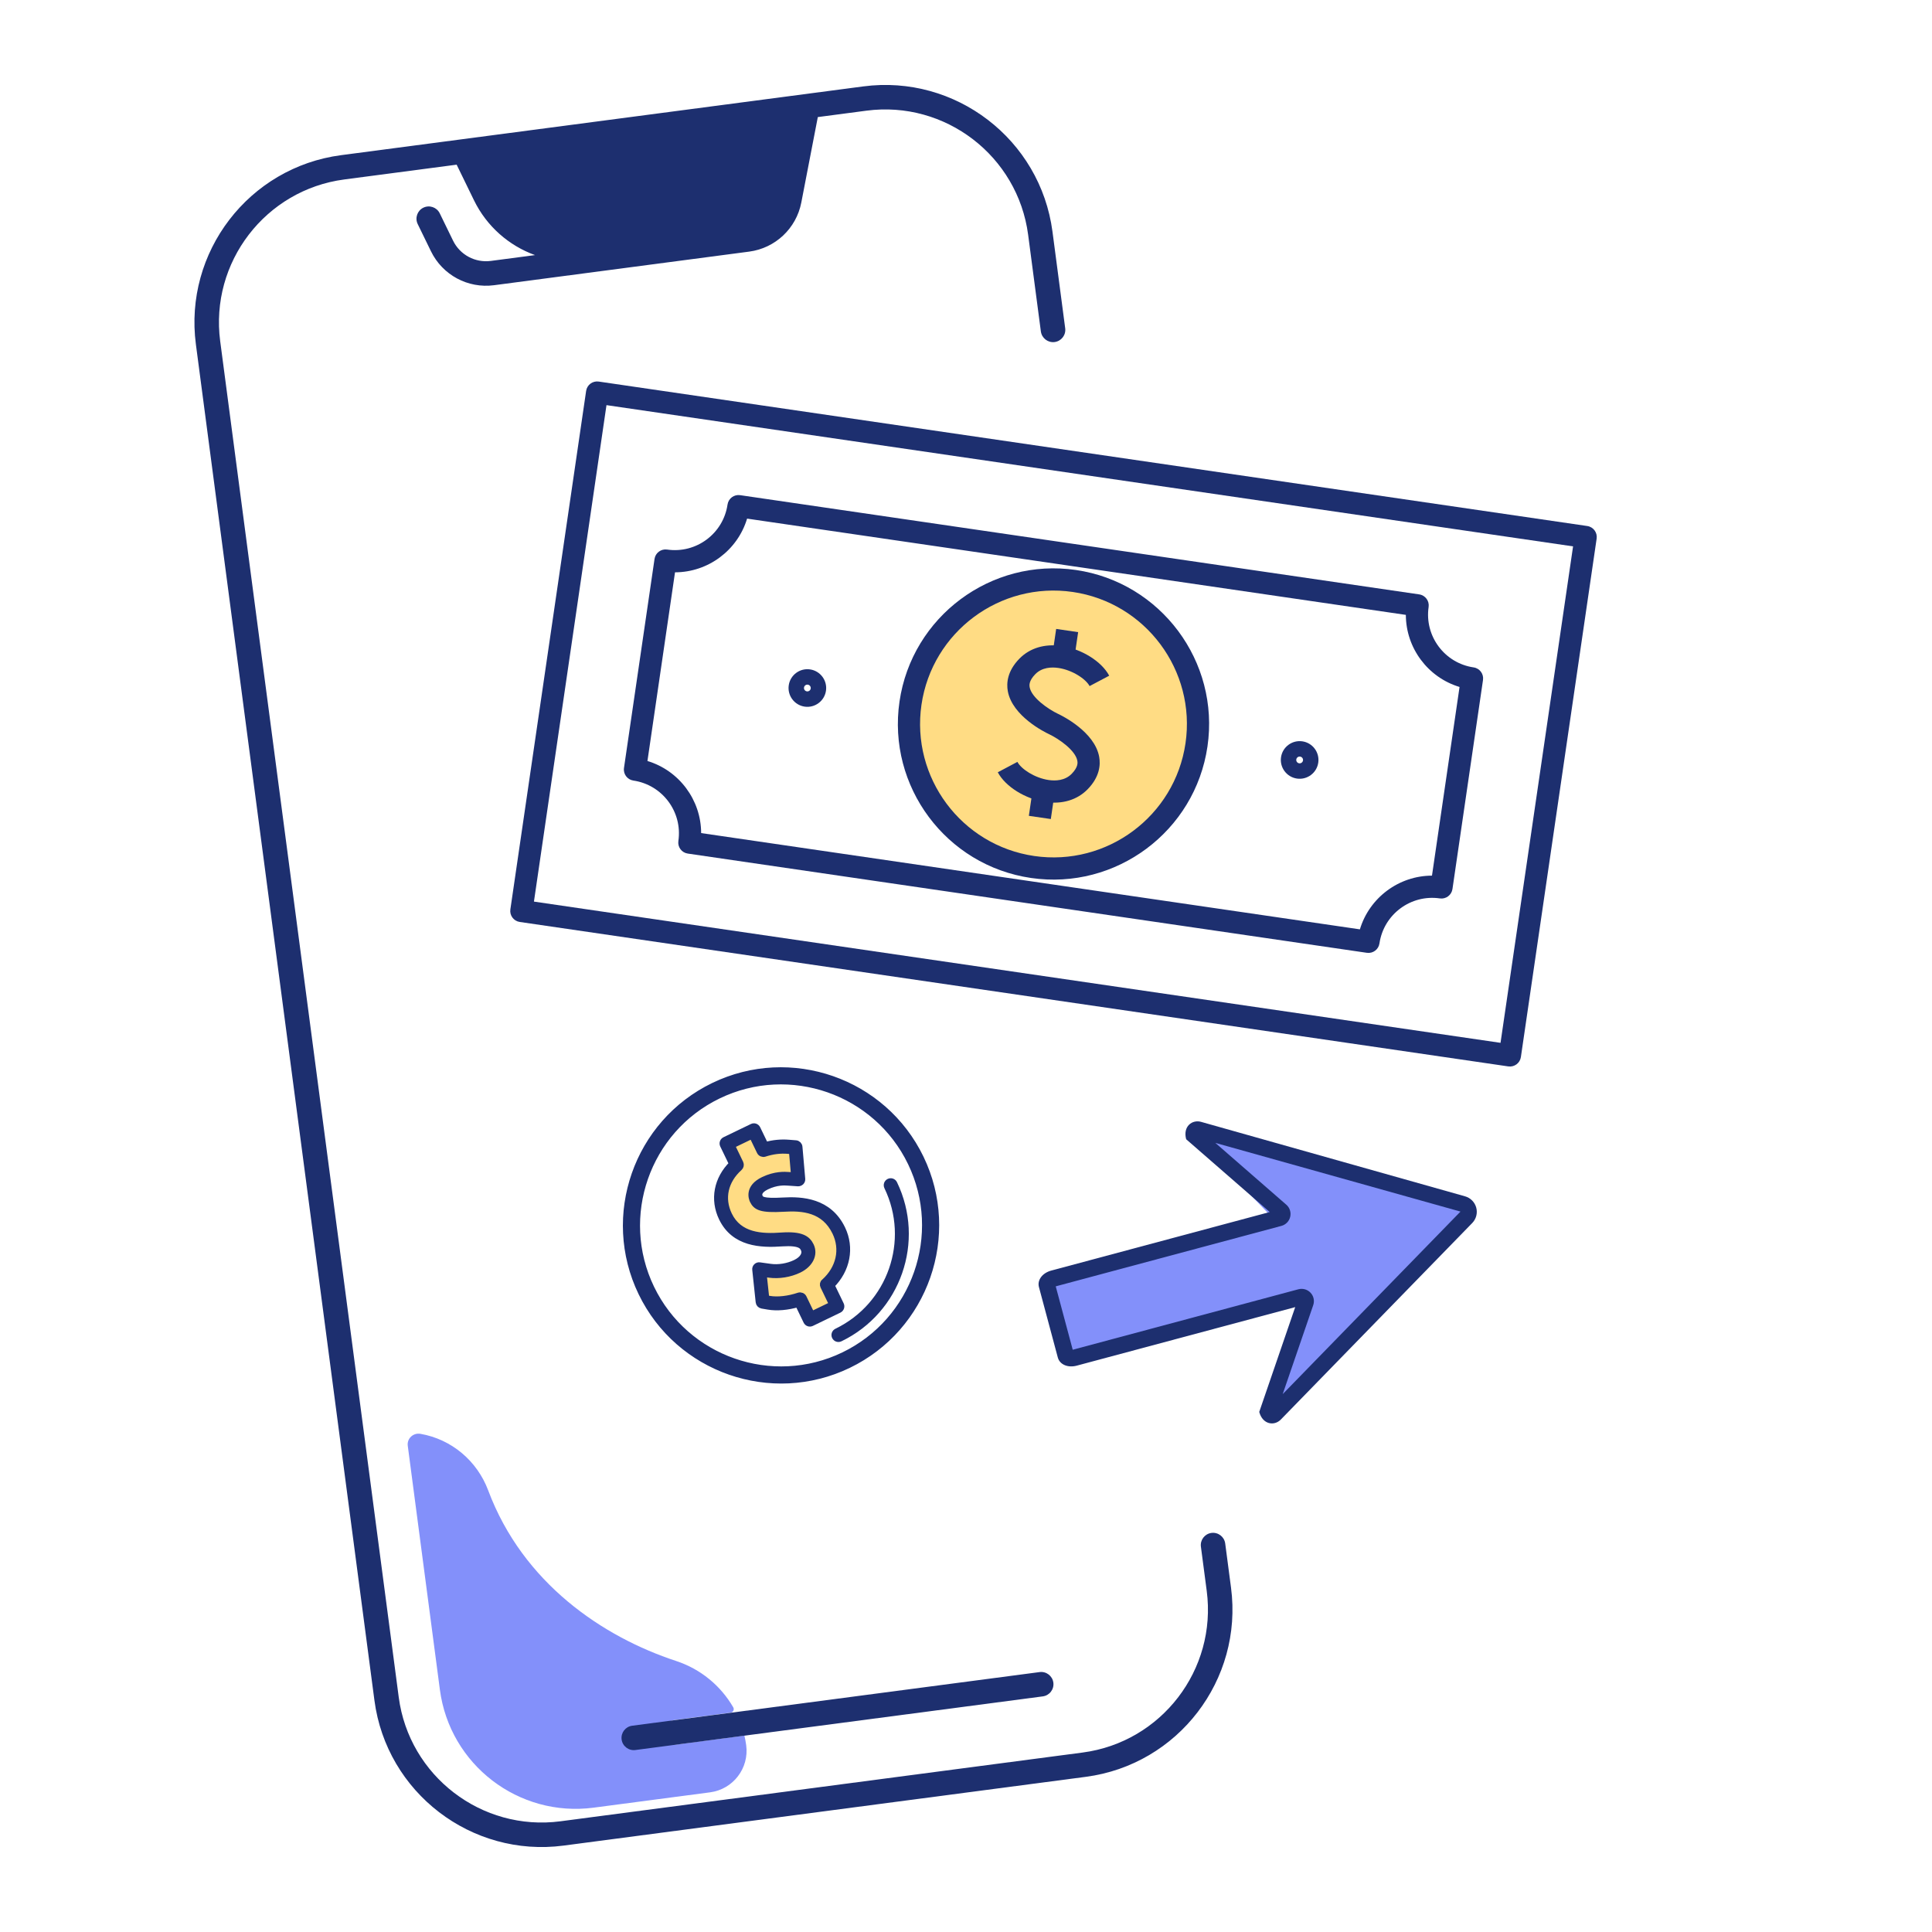 <?xml version="1.0" encoding="UTF-8"?> <svg xmlns="http://www.w3.org/2000/svg" width="300" height="300" viewBox="0 0 300 300" fill="none"><path d="M228 187L185.5 176.5L197.5 189L161.5 199L166.5 210.5L202.5 202L197.5 219.5L228 187Z" fill="#8390FA"></path><path d="M163.766 53.112C164.806 52.975 165.541 52.017 165.404 50.977L163.427 35.958C161.542 21.642 148.361 11.534 134.051 13.418L52.958 24.095C38.642 25.98 28.534 39.16 30.418 53.471L58.143 264.042C60.028 278.357 73.209 288.466 87.519 286.582L168.611 275.905C182.927 274.02 193.036 260.839 191.152 246.529L190.249 239.669C190.112 238.629 189.154 237.894 188.114 238.031C187.073 238.168 186.339 239.126 186.476 240.166L187.379 247.026C188.99 259.261 180.344 270.522 168.115 272.132L87.022 282.809C74.787 284.42 63.526 275.775 61.916 263.545L34.191 52.974C32.58 40.739 41.225 29.478 53.455 27.868L70.908 25.57L73.598 31.094C75.575 35.155 79.023 38.144 83.076 39.612L76.22 40.515C73.779 40.836 71.418 39.568 70.342 37.352L68.284 33.126C67.825 32.183 66.688 31.79 65.739 32.249C64.796 32.708 64.403 33.846 64.862 34.794L66.921 39.019C68.717 42.709 72.653 44.823 76.717 44.288L116.328 39.072C120.392 38.537 123.646 35.471 124.427 31.448L126.99 18.18L134.541 17.186C146.777 15.575 158.037 24.22 159.648 36.45L161.624 51.463C161.768 52.514 162.726 53.248 163.766 53.112Z" fill="#1D2F6F"></path><path d="M105.041 270.884C103.963 271.026 102.982 270.239 102.892 269.144C102.812 268.118 103.628 267.232 104.646 267.098L113.464 265.937C113.852 265.886 114.053 265.453 113.861 265.117C111.923 261.769 108.801 259.17 104.989 257.917C93.601 254.174 81.208 245.843 75.806 231.425C74.091 226.853 70.126 223.482 65.284 222.644C64.167 222.451 63.17 223.372 63.318 224.499L68.306 262.38C69.84 274.027 80.526 282.227 92.174 280.694L110.268 278.311C113.831 277.842 116.34 274.573 115.871 271.01C115.803 270.498 115.704 269.996 115.59 269.501L105.041 270.89L105.041 270.884Z" fill="#8390FA"></path><path d="M98.162 267.97C97.122 268.107 96.387 269.065 96.524 270.105C96.661 271.146 97.618 271.88 98.659 271.743L161.926 263.413C162.967 263.276 163.701 262.319 163.564 261.278C163.428 260.238 162.47 259.503 161.43 259.64L98.162 267.97Z" fill="#1D2F6F"></path><circle cx="163.586" cy="112.519" r="22.5" fill="#FFDC84"></circle><path d="M164.002 97.66L167.413 98.159L166.8 102.352L163.389 101.854L164.002 97.66Z" fill="#1D2F6F"></path><path d="M162.34 124.533C159.222 124.078 156.11 122.139 154.936 119.919L157.982 118.306C158.565 119.409 160.657 120.803 162.839 121.122L162.849 121.124C163.895 121.275 165.363 121.229 166.415 120.154C167.459 119.087 167.33 118.372 167.29 118.137C166.996 116.5 164.411 114.718 162.851 113.979C162.277 113.71 157.197 111.221 156.491 107.319C156.269 106.087 156.401 104.211 158.293 102.277C159.903 100.63 162.22 99.93 164.819 100.305L164.832 100.307C167.95 100.763 171.062 102.702 172.237 104.922L169.191 106.535C168.607 105.431 166.516 104.037 164.334 103.718C164.33 103.718 164.327 103.717 164.324 103.717C163.278 103.566 161.81 103.611 160.758 104.687C159.714 105.754 159.842 106.469 159.883 106.703C160.176 108.34 162.762 110.122 164.321 110.861C164.896 111.131 169.976 113.619 170.681 117.521C170.903 118.754 170.772 120.63 168.88 122.564C167.27 124.211 164.952 124.911 162.353 124.535C162.35 124.535 162.345 124.534 162.34 124.533Z" fill="#1D2F6F"></path><path d="M160.373 122.488L163.784 122.986L163.171 127.18L159.76 126.682L160.373 122.488Z" fill="#1D2F6F"></path><path d="M234.208 165.591L80.706 143.161C79.763 143.023 79.112 142.148 79.25 141.206L91.013 60.706C91.15 59.764 92.025 59.111 92.967 59.249L246.469 81.679C247.412 81.817 248.063 82.692 247.926 83.634L236.163 164.134C236.025 165.076 235.151 165.729 234.208 165.591ZM82.91 139.999L233.001 161.93L244.265 84.841L94.174 62.91L82.91 139.999Z" fill="#1D2F6F"></path><path d="M212.247 147.951L106.794 132.542C105.851 132.404 105.2 131.529 105.338 130.587C105.997 126.073 102.863 121.865 98.349 121.205C97.406 121.067 96.755 120.192 96.892 119.25L101.636 86.791C101.773 85.849 102.648 85.197 103.59 85.335C108.104 85.994 112.312 82.859 112.971 78.345C113.109 77.403 113.983 76.751 114.926 76.889L220.379 92.298C221.321 92.436 221.973 93.311 221.835 94.253C221.175 98.766 224.31 102.975 228.824 103.634C229.766 103.772 230.418 104.647 230.28 105.589L225.537 138.048C225.399 138.99 224.525 139.642 223.582 139.505C219.068 138.845 214.861 141.98 214.201 146.494C214.064 147.436 213.189 148.088 212.247 147.951ZM108.873 129.361L211.164 144.308C212.644 139.385 217.216 135.979 222.357 135.969L226.638 106.671C221.715 105.191 218.309 100.619 218.3 95.478L116.008 80.531C114.528 85.455 109.956 88.86 104.816 88.87L100.535 118.168C105.457 119.649 108.864 124.22 108.873 129.361Z" fill="#1D2F6F"></path><path d="M201.387 120.896C199.793 120.663 198.685 119.177 198.917 117.583C199.15 115.989 200.637 114.881 202.231 115.114C203.825 115.347 204.932 116.833 204.699 118.427C204.466 120.021 202.981 121.129 201.387 120.896ZM201.885 117.485C201.597 117.442 201.33 117.642 201.288 117.929C201.246 118.216 201.445 118.483 201.733 118.526C202.019 118.567 202.287 118.368 202.329 118.081C202.371 117.794 202.171 117.526 201.885 117.485Z" fill="#1D2F6F"></path><path d="M124.943 109.726C123.349 109.493 122.243 108.007 122.476 106.413C122.709 104.819 124.194 103.712 125.788 103.945C127.382 104.178 128.49 105.664 128.257 107.258C128.024 108.852 126.537 109.959 124.943 109.726ZM125.442 106.315C125.155 106.273 124.888 106.472 124.846 106.759C124.804 107.047 125.003 107.314 125.29 107.356C125.578 107.398 125.845 107.199 125.887 106.912C125.929 106.624 125.73 106.357 125.442 106.315Z" fill="#1D2F6F"></path><path d="M160.092 136.331C146.909 134.404 137.75 122.11 139.676 108.926C141.603 95.742 153.896 86.583 167.08 88.509C180.263 90.436 189.422 102.73 187.496 115.914C185.569 129.098 173.275 138.257 160.092 136.331ZM166.581 91.921C155.278 90.269 144.739 98.121 143.087 109.425C141.435 120.728 149.288 131.268 160.59 132.919C171.893 134.571 182.433 126.719 184.084 115.415C185.736 104.112 177.884 93.572 166.581 91.921Z" fill="#1D2F6F"></path><path d="M112.925 177.323L114.142 181.031L111.908 184.113L111.868 186.996L113.437 190.248L116.063 192.13L123.094 192.459L124.816 193.059L125.6 194.685L123.959 196.623L120.835 197.271L118.065 197.463L118.457 202.428L121.107 202.58L124.118 201.7L125.688 204.951L129.868 202.933L128.299 199.682L130.653 196.255L130.822 192.451L129.477 189.664L126.282 187.198L121.901 187.021L118.442 186.973L117.641 186.5L117.193 185.571L117.089 184.762L119.299 183.409L124.032 183.13L123.76 177.82L120.757 178.124L118.563 178.324L117.106 175.305L112.925 177.323Z" fill="#FFDC84"></path><path d="M130.552 202.597L129.098 199.584C131.526 197.161 132.192 193.757 130.763 190.797C128.698 186.519 124.53 186.274 121.572 186.45C118.323 186.639 118.126 186.231 117.954 185.875C117.793 185.54 117.714 184.869 119.032 184.233C120.601 183.476 121.857 183.566 122.391 183.605L123.912 183.709C124.083 183.717 124.245 183.651 124.371 183.539C124.492 183.416 124.552 183.245 124.539 183.084L124.104 178.096C124.082 177.81 123.857 177.584 123.577 177.564L122.477 177.476C121.257 177.381 120.061 177.494 118.835 177.841L117.588 175.257C117.447 174.964 117.106 174.845 116.813 174.987L112.566 177.036C112.273 177.178 112.154 177.519 112.295 177.812L113.704 180.73C111.339 183.071 110.723 186.257 112.116 189.144C114.015 193.077 118.115 193.29 121.475 193.036C124.303 192.857 124.626 193.527 124.818 193.924C125.192 194.698 124.676 195.554 123.525 196.109C122.343 196.679 120.875 196.924 119.615 196.745L117.956 196.514C117.775 196.486 117.597 196.546 117.476 196.669C117.344 196.797 117.285 196.967 117.308 197.149L117.841 202.18C117.863 202.44 118.068 202.651 118.322 202.696L119.291 202.86C120.628 203.092 122.297 202.944 123.935 202.463L125.238 205.161C125.379 205.454 125.72 205.573 126.013 205.432L130.281 203.372C130.563 203.236 130.693 202.89 130.552 202.597ZM127.87 199.712L129.253 202.579L126.031 204.134L124.764 201.508C124.638 201.247 124.333 201.123 124.052 201.207C122.454 201.746 120.743 201.94 119.489 201.72L118.955 201.629L118.541 197.78L119.464 197.902C120.942 198.104 122.655 197.832 124.046 197.16C125.782 196.322 126.536 194.785 125.88 193.425C125.365 192.358 124.408 191.685 121.408 191.882C118.236 192.123 114.763 191.929 113.178 188.645C111.941 186.082 112.551 183.337 114.808 181.307C114.997 181.138 115.053 180.853 114.942 180.623L113.604 177.851L116.794 176.311L118.006 178.821C118.132 179.083 118.437 179.207 118.708 179.127C119.955 178.719 121.158 178.564 122.382 178.67L123 178.72L123.336 182.543L122.485 182.489C121.857 182.444 120.377 182.345 118.537 183.234C116.099 184.41 116.761 186.103 116.918 186.427C117.408 187.442 118.202 187.858 121.654 187.662C124.669 187.47 127.995 187.761 129.727 191.349C131.004 193.995 130.345 196.957 128.009 199.065C127.804 199.202 127.759 199.482 127.87 199.712Z" fill="#1D2F6F" stroke="#1D2F6F"></path><path d="M110.93 168.837C99.11 174.542 94.131 188.81 99.836 200.63C105.541 212.45 119.809 217.428 131.629 211.724C143.449 206.019 148.428 191.751 142.723 179.931C137.018 168.111 122.75 163.132 110.93 168.837ZM131.124 210.678C119.879 216.105 106.309 211.37 100.882 200.125C95.455 188.88 100.19 175.31 111.435 169.883C122.679 164.456 136.249 169.191 141.677 180.435C147.104 191.68 142.369 205.25 131.124 210.678Z" fill="#1D2F6F" stroke="#1D2F6F" stroke-width="1.5"></path><path d="M129.94 206.778C129.647 206.92 129.528 207.261 129.669 207.554C129.81 207.846 130.152 207.966 130.445 207.824C139.388 203.508 143.149 192.729 138.832 183.786C138.691 183.493 138.35 183.374 138.057 183.515C137.764 183.656 137.645 183.998 137.786 184.29C141.825 192.659 138.308 202.739 129.94 206.778Z" fill="#1D2F6F" stroke="#1D2F6F"></path><path d="M195.534 219.243L201.12 202.968L167.196 212.058C165.813 212.429 164.55 211.885 164.257 210.794L161.327 199.857C161.034 198.766 161.857 197.664 163.239 197.293L197.164 188.203L184.188 176.902C183.649 174.888 185.143 173.814 186.504 174.202L227.497 185.766C227.913 185.884 228.292 186.108 228.596 186.416C228.9 186.723 229.119 187.105 229.231 187.523C229.343 187.941 229.344 188.381 229.235 188.8C229.126 189.219 228.909 189.602 228.607 189.912L198.888 220.424C197.883 221.458 196.066 221.228 195.534 219.243ZM166.572 209.588L201.617 200.197C201.951 200.108 202.304 200.112 202.637 200.207C202.97 200.303 203.271 200.487 203.507 200.74C203.744 200.994 203.907 201.306 203.979 201.645C204.051 201.984 204.03 202.336 203.918 202.664L199.177 216.477L226.783 188.134L188.718 177.468L199.739 187.067C200 187.295 200.195 187.59 200.301 187.919C200.408 188.249 200.423 188.601 200.345 188.939C200.267 189.276 200.099 189.586 199.858 189.836C199.618 190.085 199.314 190.264 198.979 190.354L163.934 199.744L166.572 209.588Z" fill="#1D2F6F"></path></svg> 
